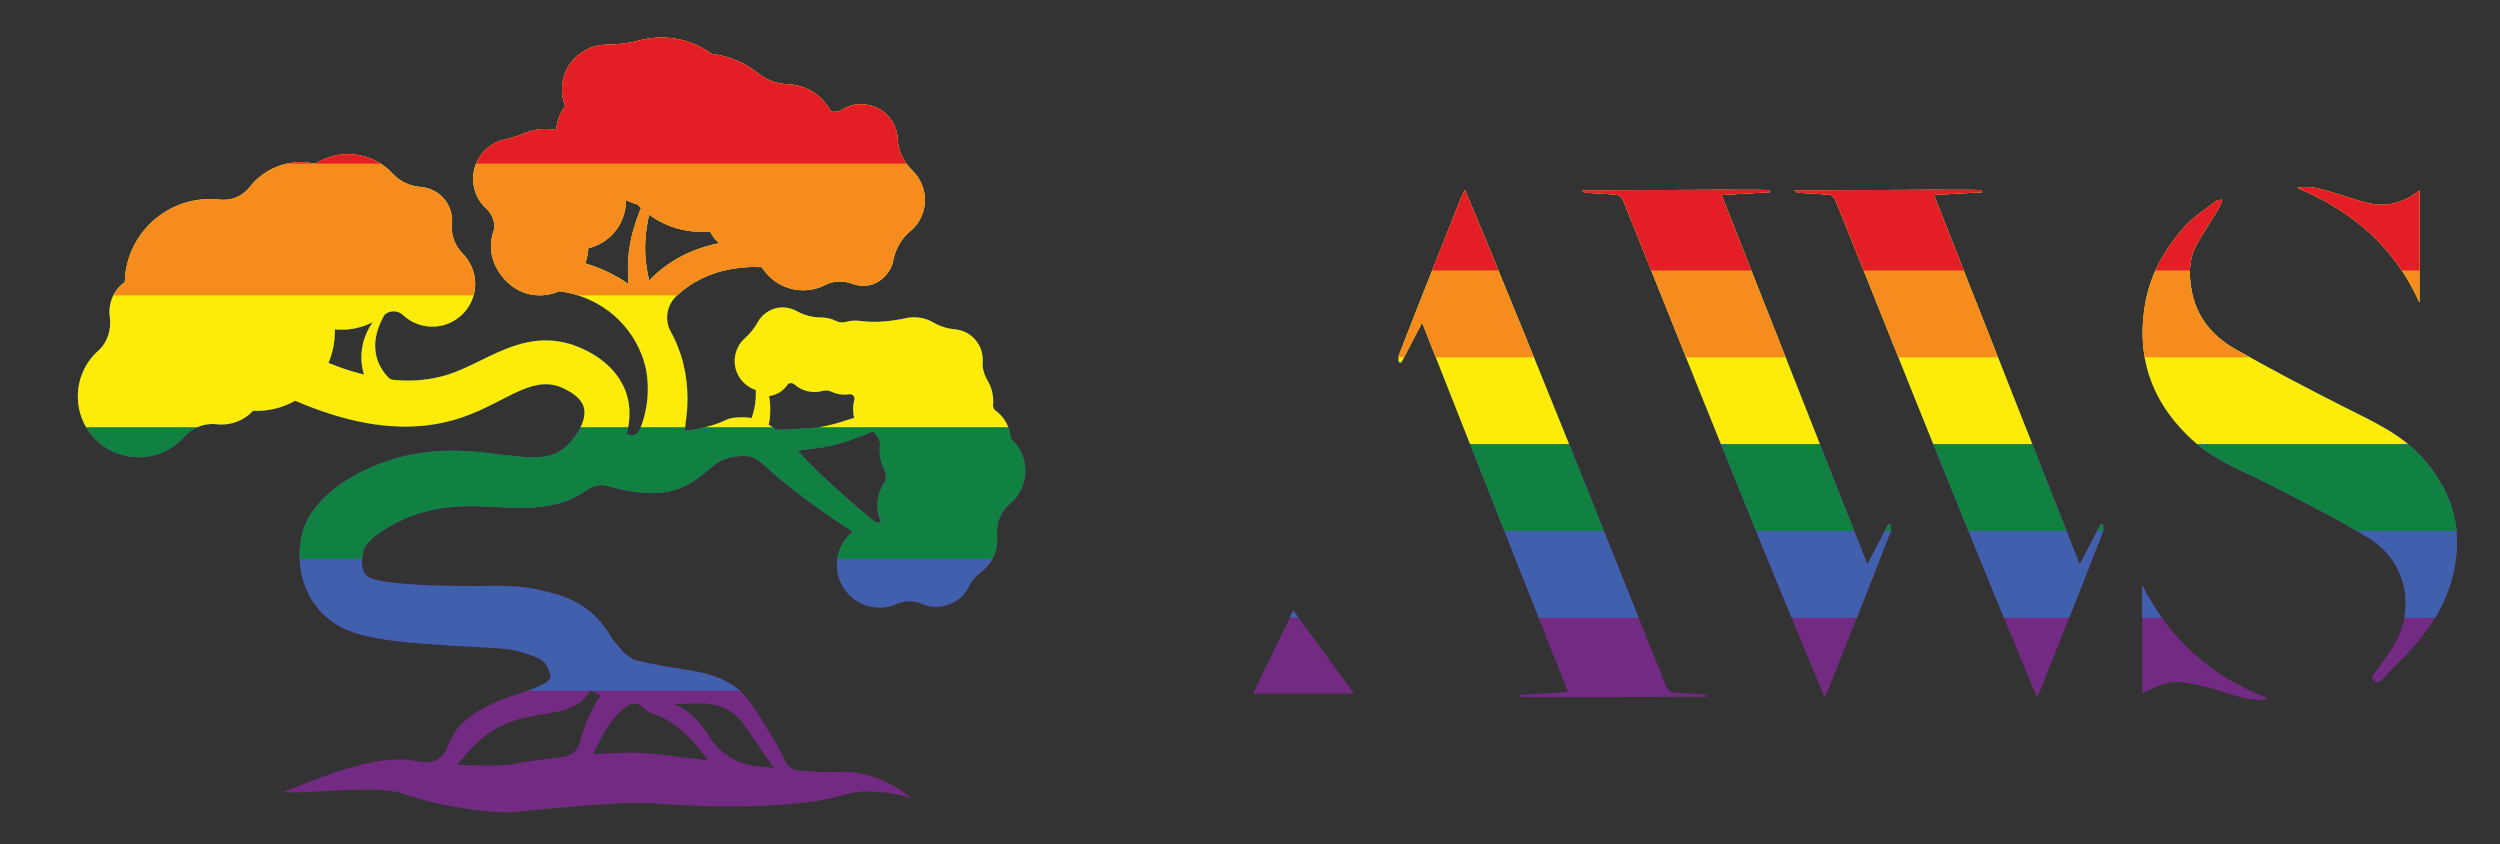 <svg xmlns="http://www.w3.org/2000/svg" xmlns:xlink="http://www.w3.org/1999/xlink" id="Layer_1" viewBox="0 0 377.17 127.38"><rect x="0" y="0" width="377.17" height="127.38" fill="#333333" stroke="none"/><defs><style>      .st0 {        fill: none;      }      .st1 {        fill: #f78c1e;      }      .st2 {        fill: #fdec09;      }      .st3 {        clip-path: url(#clippath-1);      }      .st4 {        clip-path: url(#clippath-3);      }      .st5 {        clip-path: url(#clippath-4);      }      .st6 {        clip-path: url(#clippath-2);      }      .st7 {        clip-path: url(#clippath-7);      }      .st8 {        clip-path: url(#clippath-6);      }      .st9 {        clip-path: url(#clippath-5);      }      .st10 {        fill: #fff;      }      .st11 {        fill: #e31e26;      }      .st12 {        fill: #732a83;      }      .st13 {        fill: #405fac;      }      .st14 {        fill: #108140;      }      .st15 {        clip-path: url(#clippath);      }    </style><clipPath id="clippath"><polygon class="st0" points="189.04 104.64 204.29 104.64 195.11 92.11 189.04 104.64"></polygon></clipPath><clipPath id="clippath-1"><path class="st0" d="M316.9,79.13c-1,1.92-2,3.83-3.13,5.99h-.01c-7.38-18.69-14.66-37.13-22-55.71,2.49-.14,4.88-.28,7.27-.41-.01-.1-.01-.2-.01-.29-.41-.03-.83-.06-1.25-.06-4.24-.01-8.47-.03-12.7.01-1,0-11.91.06-14.36.06.29.31.59.36.89.38,1.49.09,2.98.14,4.45.3.32.04.65.45.85.76.1.14,20.04,50.46,30.41,75,.29-.58.44-.85.56-1.13,1.64-4.12,3.29-8.24,4.92-12.37,1.5-3.8,3.01-7.6,4.48-11.42.12-.31.02-.71.02-1.07-.13,0-.26-.03-.39-.04Z"></path></clipPath><clipPath id="clippath-2"><path class="st0" d="M284.86,79.13c-1,1.92-2,3.83-3.13,5.99h-.01c-7.38-18.69-14.66-37.13-22-55.71,2.49-.14,4.88-.28,7.27-.41-.01-.1-.01-.2-.01-.29-.41-.03-.83-.06-1.25-.06-4.24-.01-8.47-.03-12.7.01-1,0-11.91.06-14.36.06.29.31.59.36.89.38,1.49.09,2.98.14,4.45.3.32.04.65.45.85.76.1.14,20.04,50.46,30.41,75,.29-.58.44-.85.56-1.13,1.64-4.12,3.29-8.24,4.92-12.37,1.5-3.8,3.01-7.6,4.48-11.42.12-.31.02-.71.02-1.07-.13,0-.26-.03-.39-.04Z"></path></clipPath><clipPath id="clippath-3"><path class="st0" d="M252.27,104.42c-.32-.04-.65-.45-.85-.76-.1-.14-20.04-50.46-30.41-75-.29.58-.44.85-.56,1.13-1.64,4.12-3.29,8.24-4.92,12.37-1.5,3.8-3.01,7.6-4.48,11.42-.12.31-.02.71-.02,1.07.13.01.26.03.39.04,1-1.91,2-3.83,3.13-5.99h.01c7.38,18.69,14.66,37.13,22,55.71-2.49.14-4.88.28-7.27.41.01.1.01.2.01.29.41.03.83.06,1.25.06,4.24.01,8.47.03,12.7,0,1-.01,11.91-.06,14.36-.06-.29-.31-.59-.36-.89-.38-1.49-.09-2.98-.14-4.45-.3Z"></path></clipPath><clipPath id="clippath-4"><path class="st0" d="M365.4,68.99c-3.32-3.66-7.77-5.56-12.06-7.74-5.42-2.76-10.82-5.58-16.11-8.58-3.51-1.99-5.96-4.96-6.63-9.11-.37-2.28-.37-4.56.78-6.63,1.03-1.86,2.23-3.62,3.33-5.44.22-.36.33-.78.56-1.35-.46.06-.69.01-.82.11-1.59,1.24-3.36,2.32-4.7,3.79-3.08,3.38-5.34,7.26-6.12,11.87-1.44,8.42,1.27,15.33,7.6,20.89,3.29,2.88,7.41,4.36,11.23,6.33,4.98,2.57,10.02,5.06,14.8,7.97,5.66,3.45,7.25,10.29,4.02,16.06-.99,1.77-2.32,3.36-3.5,5.04.54.86,1.07,1,1.85.1,1.1-1.27,2.33-2.41,3.49-3.62,3.74-3.91,6.48-8.31,7.33-13.79.96-6.18-.96-11.39-5.05-15.9Z"></path></clipPath><clipPath id="clippath-5"><path class="st0" d="M323.19,88.26v16.39c4.75-2.51,5.8-1.84,9.51-1.03,1.93.42,3.77,1.2,5.69,1.66,1.11.27,2.3.23,3.45.33.02-.12.04-.25.06-.37-8.42-3.28-14.67-8.94-18.71-16.98Z"></path></clipPath><clipPath id="clippath-6"><path class="st0" d="M365.02,45.65v-16.91c-2.4,1.88-4.93,2.57-7.71,1.92-1.78-.41-3.49-1.09-5.25-1.57-1.76-.49-3.51-1.19-5.46-.74,8.29,3.47,14.69,8.92,18.42,17.3Z"></path></clipPath><clipPath id="clippath-7"><path class="st0" d="M133.32,72.97c-.5.79-.83,1.71-.92,2.7-.1,1.12.12,2.2.58,3.15-.29-.02-.57,0-.85.02-3-2.45-5.93-4.98-8.68-7.64-1.08-1.05-2.14-2.13-3.14-3.22.83-.1,1.66-.21,2.49-.31l.61-.08.66-.09c.44-.07.87-.15,1.3-.25.86-.19,1.7-.43,2.51-.71,1.37-.46,2.65-1,3.89-1.46.14.19.29.37.44.54.41.45.61,1.04.54,1.64,0,.04,0,.08,0,.13-.11,1.25.14,2.45.68,3.49.34.67.3,1.46-.1,2.09M117.12,64.84c-.24-.19-.49-.37-.77-.54-.12-.08-.25-.15-.38-.22.01-.07.03-.14.05-.21.17-.93.22-1.87.17-2.79-.03-.45-.08-.9-.16-1.33,1.21-.16,2.26-.86,2.89-1.86h.03c.3-.17.66-.11.92.11.7.62,1.6,1.03,2.61,1.12.55.05,1.09,0,1.59-.14.46-.13.97-.08,1.4.12.47.22.99.37,1.54.42.38.03.76.02,1.12-.04.48-.08.89.34.77.81-.08.31-.14.62-.17.95-.05.62,0,1.22.13,1.8-1.1.34-2.14.7-3.17.97-.66.17-1.32.32-1.98.42-.33.05-.66.09-.99.12l-.5.04-.53.03c-1.43.08-2.89.2-4.22.22h-.34M97.94,42.33c-.32-1.35-.54-2.73-.6-4.12-.06-1.41.05-2.84.29-4.27.08-.52.19-1.03.3-1.55,1.91,1.4,4.22,2.31,6.74,2.54.83.08,1.66.07,2.46,0,.34.68.81,1.28,1.38,1.76-1.53.3-3.05.76-4.5,1.4-1.84.82-3.59,1.91-5.1,3.29-.34.3-.66.62-.98.95M54.85,82.8v.02-.04s0,.01,0,.02M85.56,106.97c.66-.33,1.55-.57,2.15-1.14.57-.53,1.03-1.15,1.39-1.7.5.27,1.02.54,1.56.79-.51.51-2.33,3.59-3.17,7.08v.02c-.29,1.18-1.32,2.03-2.53,2.17-.42.05-.83.09-1.24.14-2.03.26-4.02.53-6.07.9l-.7.13h-.06l-.03.02h-.06l-.27.03c-.38.04-.83.06-1.27.07-.91.02-1.85.03-2.8.01-1.16-.02-2.33-.06-3.5-.13l1.72-1.97c2.18-2.5,5.07-4.33,8.3-5.07.18-.04.37-.08.55-.12,2.64-.52,5.19-.83,6.03-1.24M95.29,106.17c.34.01.68.02,1.03.03.83.55.97,1.12,2.56,1.63,3.01.95,5.89,4.06,8,6.9-1.51-.18-3.02-.37-4.53-.55l-2.93-.38c-1.16-.13-2.26-.2-3.33-.22-2.15-.05-4.21.04-6.27.17-.1,0-.21.01-.31.02,1.22-2.54,2.91-6.25,5.78-7.6M102.62,106.19l1.26-.03c.39-.02.77-.03,1.15-.04,1.5-.01,2.93.12,4.12.64.6.26,1.83,1.03,2.32,1.6,1.29,1.5,3.35,4.79,5.3,7.5l-.17-.02-2.52-.26h-.05c-2.89-.33-5.5-1.94-7-4.43-.94-1.57-2.17-3.04-3.81-4.16-.46-.31-1-.49-1.5-.78l.9-.02h0ZM55.74,49.38c-.38.68-.68,1.4-.91,2.18-.2.78-.32,1.59-.31,2.43,0,.86.15,1.71.4,2.53-.56-.14-1.12-.29-1.69-.46-1.23-.37-2.46-.81-3.67-1.3.47-1.11.78-2.31.9-3.57.05-.51.06-1.01.04-1.5.03,0,.07,0,.1.01,2.02.18,3.95-.23,5.62-1.09-.17.25-.33.52-.49.78M95.91,33.52c-.49,1.47-.86,3.02-1.04,4.6s-.17,3.18-.04,4.76c-.04-.03-.08-.06-.12-.09-1.96-1.36-4.14-2.38-6.41-3.05.22-.6.37-1.24.43-1.92.01-.12.02-.25.03-.37,3-.71,5.35-3.27,5.64-6.51.02-.25.03-.5.03-.74.56.26,1.14.48,1.75.66.17.18.35.35.53.52-.27.7-.55,1.41-.79,2.15M152.46,66.13c-.07-1.71-.94-3.24-2.27-4.19-.26-.18-.4-.49-.37-.8.12-1.38-.2-2.68-.85-3.78-.5-.85-.79-1.81-.72-2.79,0-.18.02-.36,0-.54-.09-2.14-1.72-3.98-3.85-4.3-.08,0-.16-.02-.24-.03-1.16-.11-2.29-.42-3.29-1.02-.72-.43-1.55-.71-2.45-.79-.59-.05-1.18-.02-1.73.11-2.29.49-4.63.72-6.94.42-.07-.01-.15-.02-.23-.03-.66-.06-1.29,0-1.89.18-.49.14-1.01.09-1.46-.13-.56-.28-1.18-.46-1.83-.52-.17-.01-.32-.02-.49-.02-1.3,0-2.57-.37-3.71-.99-.5-.27-1.06-.45-1.67-.51-1.76-.16-3.36.76-4.16,2.22-.5.91-1.16,1.72-1.93,2.41-.84.75-1.41,1.81-1.52,3.02-.2,2.18,1.17,4.14,3.17,4.79.02.56.01,1.13-.05,1.68-.09.87-.29,1.72-.58,2.53,0,0,0,.02-.01.03-.08-.02-.17-.03-.25-.05-.42-.04-.83-.1-1.26-.07-.85,0-1.72.07-2.43.43-2.4,1.23-6.12,1.58-6.18,1.63.04-.24.08-.49.11-.73.06-.43.11-.87.16-1.3.04-.44.09-.82.13-1.33.12-1.87.02-3.65-.3-5.46-.17-.9-.38-1.8-.67-2.69-.15-.43-.31-.86-.47-1.29-.15-.43-.37-.83-.55-1.25-.16-.32-.33-.65-.5-.96-.95-1.73-.61-3.9.8-5.28l.03-.02c1.11-1.09,2.41-1.98,3.83-2.68,1.42-.69,2.97-1.18,4.57-1.46.8-.14,1.61-.23,2.43-.27.4-.02.81-.03,1.21-.02.3,0,.61.02.89.03,1.18,1.89,3.2,3.23,5.58,3.45,1.44.13,2.81-.17,4.01-.78,1.27-.66,2.76-.65,4.11-.15.8.29,1.72.37,2.68.16,1.58-.35,3.08-1.95,3.41-3.53,0-.02,0-.04,0-.06.34-1.74,1.19-3.37,2.57-4.49,1.23-1,2.07-2.49,2.22-4.19.17-1.92-.56-3.71-1.84-4.95-1.32-1.28-2.17-2.98-2.26-4.82,0-.06,0-.12,0-.19-.2-2.36-1.94-4.37-4.25-4.89-1.51-.34-2.97-.05-4.15.69-.52.32-1.14.42-1.71.23-1.14-2.21-3.34-3.8-6-4.04-.13,0-.26-.02-.38-.02-1.67-.07-3.27-.63-4.57-1.68-1.93-1.55-4.3-2.6-6.94-2.89-1.83-1.35-4.03-2.22-6.46-2.44-1.52-.14-3.01,0-4.41.37-1.67.44-3.38.64-5.1.66h-.08c-3.13.07-5.85,2.36-6.45,5.43-.26,1.35-.11,2.66.36,3.82-.75,1.01-1.24,2.23-1.36,3.58v.05c-.3-.06-.6-.11-.91-.14-1.38-.12-2.7.11-3.89.63-.99.43-2.04.71-3.09.96-2.47.59-4.39,2.7-4.63,5.37-.18,1.98.62,3.83,2,5.06.77.7,1.19,1.71,1.19,2.74.02.1.01.21-.03.31-.29.75-.46,1.58-.49,2.44-.1,3.41,2.7,6.84,6.06,7.44,1.5.26,2.96.06,4.24-.5,2.68.32,5.27,1.36,7.42,2.96,1.09.81,2.06,1.78,2.89,2.85s1.5,2.24,2.01,3.48c.11.31.26.61.35.94l.28.95c.17.63.27,1.28.34,1.94.13,1.31.1,2.71-.09,3.98-.04.28-.13.67-.19,1.01-.07.35-.16.69-.25,1.03-.19.67-.4,1.3-.67,1.86-.27.61-.97.89-1.58.65-.11-.04-.23-.09-.34-.13.17-.64.31-1.31.37-2.01.12-1.13.06-2.36-.26-3.57-.32-1.21-.9-2.35-1.6-3.28-.71-.95-1.53-1.7-2.37-2.34-.85-.63-1.72-1.14-2.63-1.56-.45-.21-.91-.4-1.39-.58l-.38-.13c-.12-.04-.3-.09-.41-.12-.26-.07-.51-.14-.77-.2-1.04-.23-2.12-.33-3.19-.3-1.07.03-2.1.2-3.07.45-1.93.49-3.58,1.25-5.07,1.96-1.49.72-2.86,1.42-4.18,1.98-1.32.57-2.57.98-3.9,1.25-1.32.26-2.67.41-4.05.41-.75,0-1.51-.03-2.27-.1-.31-.03-.59-.17-.8-.39-.83-.88-1.48-1.95-1.78-3.16-.14-.6-.2-1.24-.19-1.88.04-.65.15-1.31.34-1.96.25-.84.62-1.66,1.09-2.45l.08-.07c.81-.65,1.96-.57,2.72.14,1.18,1.11,2.8,1.78,4.6,1.73,2.97-.08,5.55-2.25,6.13-5.16.44-2.22-.29-4.35-1.72-5.81-1.15-1.18-1.82-2.75-1.66-4.39.06-.58.03-1.19-.12-1.81-.34-1.51-1.39-2.8-2.81-3.43-.62-.28-1.24-.43-1.85-.48-1.59-.12-3.08-.85-4.16-2.01-1.49-1.6-3.55-2.68-5.91-2.89-2.11-.19-4.12.36-5.78,1.42-.42-.1-.86-.17-1.29-.21-3.44-.31-6.62,1.2-8.6,3.73-1.08,1.37-2.78,2.09-4.51,1.88-.1-.01-.21-.02-.32-.03-7.07-.63-13.33,4.59-13.96,11.66-.02.27-.03.54-.04.8-1.27.91-2.15,2.35-2.3,4.02-.04.4-.03.8.03,1.18.28,1.91-.29,3.88-1.74,5.17-1.93,1.73-3.15,4.27-3.07,7.14.11,4.37,3.23,7.99,7.53,8.77,3.32.6,6.47-.64,8.51-2.92,1.25-1.39,3.05-2.12,4.91-1.91.06,0,.11.01.17.02,2.07.19,4-.63,5.31-2.04,2.3.1,4.48-.46,6.35-1.52,2.18.93,4.43,1.77,6.76,2.43,3.31.94,6.83,1.54,10.44,1.46,1.81-.03,3.63-.24,5.42-.65,1.79-.4,3.56-1.04,5.14-1.75,1.59-.71,3.04-1.5,4.4-2.18,1.36-.68,2.63-1.25,3.78-1.55,1.16-.3,2.16-.33,3.19-.11.13.02.26.07.39.1.08.02.09.03.15.05l.19.07c.27.1.54.22.81.35.54.26,1.04.56,1.46.88s.76.67,1,1.01c.23.34.38.66.45.99.17.65.06,1.59-.37,2.59-.42.99-1.11,2.01-1.92,2.83-.84.83-1.67,1.35-2.61,1.66-.95.31-2.08.4-3.42.35-1.33-.05-2.82-.24-4.4-.43-3.16-.4-6.75-.78-10.43-.4-1.84.19-3.69.53-5.48,1.07-.89.27-1.78.58-2.64.92-.43.17-.85.36-1.27.55-.42.18-.85.39-1.26.6-1.68.86-3.36,1.92-4.96,3.38-.8.74-1.57,1.57-2.28,2.61-.35.53-.69,1.08-.99,1.78-.07.16-.15.37-.22.55-.03.09-.08.21-.11.32-.03.1-.08.26-.09.31-.08.29-.15.58-.2.87-.23,1.15-.31,2.31-.24,3.49s.29,2.37.71,3.56c.41,1.19,1.03,2.36,1.87,3.42.42.53.88,1.02,1.39,1.46.28.24.46.38.71.57s.52.38.8.56c.57.37,1.18.67,1.75.9.57.24,1.1.42,1.61.56,1.01.29,1.93.49,2.82.65,1.78.32,3.45.51,5.11.66,3.31.29,6.54.5,9.76.65l2.36.13c.76.05,1.5.1,2.17.18.68.07,1.25.17,1.8.31.55.13,1.16.33,1.86.57,1.26.41,2.04.91,2.29,1.24.13.17.22.34.39.7.13.27.29.67.48,1.16-.22,2.61-9.16,2.51-14.01,7.92-.52.58-1.12,1.8-1.71,3.21-.56,1.35-1.95,2.16-3.4,1.97h-.02c-.47-.06-.92-.13-1.38-.2l-.43-.06-.47-.06c-.31-.03-.63-.08-.92-.07-2.39-.08-4.48.34-6.52.83-2.02.52-3.96,1.16-5.86,1.88-.95.35-1.89.73-2.82,1.09-.94.37-1.85.76-2.83,1.03,1.01.17,2.05.12,3.07.1,1.02-.04,2.03-.09,3.03-.15,2.01-.11,3.98-.23,5.91-.24.48,0,.96-.02,1.43,0,.47,0,.94.02,1.4.06.23.02.46.04.69.05l.65.08c.45.04.84.14,1.24.23.21.03.37.1.55.16l.26.09.3.09c.51.17,1.02.34,1.53.48,1.03.31,2.04.57,3.06.8,2.04.46,4.09.8,6.17,1.06,1.04.12,2.09.23,3.17.29.55.03,1.1.05,1.71.04l.49-.02h.12l.15-.02.31-.03.78-.09c1.89-.2,3.87-.39,5.8-.56,1.95-.17,3.89-.33,5.82-.46.96-.06,1.93-.12,2.88-.16.95-.05,1.9-.08,2.81-.08.92-.02,1.82.01,2.64.06.1,0,.23,0,.36.02l.38.03.76.06,1.52.1c4.05.23,8.08.32,12.15.2,1.01-.02,2.03-.08,3.05-.14,1.03-.07,2.04-.12,3.07-.24,2.06-.21,4.1-.47,6.25-1.03l.4-.11.33-.09.63-.18c.21-.05.43-.09.65-.14l.33-.07.33-.05c.9-.15,1.83-.17,2.77-.14.95.03,1.92.13,2.88.3.97.16,1.94.39,2.92.7-.76-.69-1.62-1.27-2.52-1.79-.9-.52-1.86-.96-2.87-1.31-1.01-.36-2.07-.62-3.17-.76l-.41-.06-.42-.03c-.28-.01-.56-.03-.85-.04l-.85.03h-.22c-.08.01-.14.02-.2.01h-.34l-.67.02-.71-.02c-.23,0-.46,0-.7-.02l-.72-.05-.71-.04-.73-.06c-.48-.04-.47-.02-.96-.07-1.11-.11-1.52-.57-2.01-1.57-1.81-3.75-4.99-8.37-5.3-8.8-.55-.76-1.25-1.52-2.08-2.14-.83-.63-1.75-1.1-2.67-1.47-.92-.36-1.85-.62-2.77-.83-.45-.1-.92-.19-1.36-.26l-1.25-.2-2.47-.4c-.81-.14-1.59-.29-2.39-.46-.79-.16-1.61-.34-2.41-.52-.04-.05-.21-.13-.42-.27-.09-.05-.22-.14-.33-.21-.12-.09-.24-.16-.37-.26-.13-.09-.26-.19-.38-.29-.61-.7-1.21-1.39-1.81-2.09-.24-.43-.52-.88-.85-1.36-.66-.99-1.58-2.08-2.66-2.94-1.08-.87-2.22-1.48-3.28-1.92l-.78-.3-.76-.25c-.25-.08-.49-.14-.73-.21l-.37-.1-.32-.08c-.83-.21-1.75-.43-2.77-.59-1.01-.17-2.03-.24-2.94-.29-.91-.04-1.76-.04-2.59-.04l-2.41.02c-1.57,0-3.13,0-4.68-.03-1.55-.02-3.1-.07-4.61-.17-1.51-.09-3.01-.22-4.37-.42-.68-.1-1.32-.23-1.84-.38-.25-.08-.48-.16-.64-.24-.17-.08-.26-.14-.36-.22-.04-.03-.09-.08-.16-.14-.06-.05-.18-.18-.2-.21-.08-.1-.14-.2-.2-.32-.11-.23-.19-.5-.24-.83-.05-.34-.07-.72-.04-1.14.03-.41.1-.85.2-1.25l.06-.22s.08-.17.17-.3c.18-.29.46-.65.82-1.01.35-.37.8-.72,1.27-1.07.49-.34,1-.69,1.57-1,.55-.33,1.16-.63,1.75-.92.6-.28,1.2-.53,1.82-.76,1.23-.44,2.5-.8,3.81-1.02,1.32-.23,2.68-.35,4.11-.38,1.43-.03,2.92.02,4.5.1,1.59.07,3.27.17,5.12.11.93-.03,1.9-.11,2.9-.29,1-.17,2.04-.45,3.05-.85,1.01-.4,1.99-.94,2.87-1.58h.01c.87-.63,1.97-.84,3-.55.89.25,1.81.48,2.78.66.3.06.59.12.91.17l.95.12c.16.02.32.04.48.05l.51.03c.34.01.66.05,1.02.04,1.39.02,3.01-.21,4.51-.82.37-.14.72-.33,1.07-.51.32-.18.65-.38.94-.57.57-.39,1.07-.78,1.47-1.11l1.28-1.03c1.88-1.81,4.88-1.52,4.98-1.55.12,0,.24,0,.36.02.25.03.51.1.78.22.28.12.57.29.88.52s.6.49,1.03.88c1.61,1.47,3.28,2.82,4.97,4.12,2.64,2.01,5.34,3.88,8.09,5.67-1.46,1.18-2.4,2.97-2.39,5.04.01,3.06,2.25,5.73,5.26,6.29,1.35.25,2.65.06,3.79-.45,1.21-.54,2.57-.52,3.79,0,.51.22,1.06.36,1.65.41,2.38.22,4.56-1.12,5.51-3.16.39-.83,1.02-1.52,1.76-2.07,1.33-.99,2.24-2.51,2.4-4.29.03-.36.03-.73,0-1.08-.17-1.83.45-3.68,1.88-4.85,1.3-1.07,2.19-2.64,2.36-4.46.2-2.15-.69-4.15-2.19-5.47h0Z"></path></clipPath></defs><path class="st10" d="M346.59,28.34h-.01s.02,0,.02,0c0,0,0,0-.01,0Z"></path><g class="st15"><g><rect class="st12" x="186.65" y="27.7" width="187.88" height="78.61"></rect><rect class="st13" x="186.65" y="27.7" width="187.88" height="65.51"></rect><rect class="st14" x="186.65" y="27.7" width="187.88" height="52.4"></rect><rect class="st2" x="186.65" y="27.7" width="187.88" height="39.3"></rect><rect class="st1" x="186.65" y="27.7" width="187.88" height="26.2"></rect><rect class="st11" x="186.65" y="27.7" width="187.88" height="13.1"></rect></g></g><g class="st3"><g><rect class="st12" x="186.65" y="27.7" width="187.88" height="78.61"></rect><rect class="st13" x="186.65" y="27.7" width="187.88" height="65.51"></rect><rect class="st14" x="186.65" y="27.7" width="187.88" height="52.4"></rect><rect class="st2" x="186.65" y="27.7" width="187.88" height="39.3"></rect><rect class="st1" x="186.65" y="27.7" width="187.88" height="26.2"></rect><rect class="st11" x="186.65" y="27.7" width="187.88" height="13.1"></rect></g></g><g class="st6"><g><rect class="st12" x="186.65" y="27.7" width="187.88" height="78.61"></rect><rect class="st13" x="186.65" y="27.7" width="187.88" height="65.51"></rect><rect class="st14" x="186.65" y="27.7" width="187.88" height="52.4"></rect><rect class="st2" x="186.65" y="27.7" width="187.88" height="39.3"></rect><rect class="st1" x="186.65" y="27.7" width="187.88" height="26.2"></rect><rect class="st11" x="186.65" y="27.7" width="187.88" height="13.1"></rect></g></g><g class="st4"><g><rect class="st12" x="186.65" y="27.7" width="187.88" height="78.61"></rect><rect class="st13" x="186.65" y="27.7" width="187.88" height="65.51"></rect><rect class="st14" x="186.65" y="27.7" width="187.88" height="52.4"></rect><rect class="st2" x="186.65" y="27.7" width="187.88" height="39.3"></rect><rect class="st1" x="186.65" y="27.7" width="187.88" height="26.2"></rect><rect class="st11" x="186.65" y="27.7" width="187.88" height="13.1"></rect></g></g><g class="st5"><g><rect class="st12" x="186.65" y="27.7" width="187.88" height="78.61"></rect><rect class="st13" x="186.65" y="27.7" width="187.88" height="65.51"></rect><rect class="st14" x="186.65" y="27.7" width="187.88" height="52.4"></rect><rect class="st2" x="186.65" y="27.7" width="187.88" height="39.3"></rect><rect class="st1" x="186.65" y="27.7" width="187.88" height="26.2"></rect><rect class="st11" x="186.65" y="27.7" width="187.88" height="13.1"></rect></g></g><g class="st9"><g><rect class="st12" x="186.65" y="27.7" width="187.88" height="78.61"></rect><rect class="st13" x="186.65" y="27.7" width="187.88" height="65.51"></rect><rect class="st14" x="186.65" y="27.7" width="187.88" height="52.4"></rect><rect class="st2" x="186.65" y="27.7" width="187.88" height="39.3"></rect><rect class="st1" x="186.65" y="27.7" width="187.88" height="26.2"></rect><rect class="st11" x="186.65" y="27.7" width="187.88" height="13.1"></rect></g></g><g class="st8"><g><rect class="st12" x="186.65" y="27.7" width="187.88" height="78.61"></rect><rect class="st13" x="186.65" y="27.7" width="187.88" height="65.51"></rect><rect class="st14" x="186.65" y="27.7" width="187.88" height="52.4"></rect><rect class="st2" x="186.65" y="27.7" width="187.88" height="39.3"></rect><rect class="st1" x="186.65" y="27.7" width="187.88" height="26.2"></rect><rect class="st11" x="186.65" y="27.7" width="187.88" height="13.1"></rect></g></g><path class="st0" d="M-101.78,72.97c-.5.79-.83,1.71-.92,2.7-.1,1.12.12,2.2.58,3.15-.29-.02-.57,0-.85.02-3-2.45-5.93-4.98-8.68-7.64-1.08-1.05-2.14-2.13-3.14-3.22.83-.1,1.66-.21,2.49-.31l.61-.08.66-.09c.44-.07.87-.15,1.3-.25.86-.19,1.7-.43,2.51-.71,1.37-.46,2.65-1,3.89-1.46.14.19.29.37.44.54.41.45.61,1.04.54,1.64,0,.04,0,.08,0,.13-.11,1.25.14,2.45.68,3.49.34.67.3,1.46-.1,2.09M-117.98,64.84c-.24-.19-.49-.37-.77-.54-.12-.08-.25-.15-.38-.22.01-.07.03-.14.05-.21.17-.93.22-1.87.17-2.79-.03-.45-.08-.9-.16-1.33,1.21-.16,2.26-.86,2.89-1.86h.03c.3-.17.66-.11.92.11.7.62,1.6,1.03,2.61,1.12.55.05,1.09,0,1.59-.14.46-.13.97-.08,1.4.12.47.22.99.37,1.54.42.38.03.76.02,1.12-.04.48-.08.89.34.77.81-.08.31-.14.62-.17.95-.05.62,0,1.22.13,1.8-1.1.34-2.14.7-3.17.97-.66.17-1.32.32-1.98.42-.33.05-.66.09-.99.12l-.5.04-.53.03c-1.43.08-2.89.2-4.22.22h-.34M-137.16,42.33c-.32-1.35-.54-2.73-.6-4.12-.06-1.41.05-2.84.29-4.27.08-.52.19-1.03.3-1.55,1.91,1.4,4.22,2.31,6.74,2.54.83.08,1.66.07,2.46,0,.34.68.81,1.28,1.38,1.76-1.53.3-3.05.76-4.5,1.4-1.84.82-3.59,1.91-5.1,3.29-.34.3-.66.62-.98.95M-180.25,82.8v.02-.04s0,.01,0,.02M-149.54,106.97c.66-.33,1.55-.57,2.15-1.14.57-.53,1.03-1.15,1.39-1.7.5.27,1.02.54,1.56.79-.51.51-2.33,3.59-3.17,7.08v.02c-.29,1.18-1.32,2.03-2.53,2.17-.42.05-.83.09-1.24.14-2.03.26-4.02.53-6.07.9l-.7.13h-.06l-.03.02h-.06l-.27.03c-.38.04-.83.06-1.27.07-.91.02-1.85.03-2.8.01-1.16-.02-2.33-.06-3.5-.13l1.72-1.97c2.18-2.5,5.07-4.33,8.3-5.07.18-.04.37-.08.55-.12,2.64-.52,5.19-.83,6.03-1.24M-139.81,106.17c.34.01.68.02,1.03.03.83.55.97,1.12,2.56,1.63,3.01.95,5.89,4.06,8,6.9-1.51-.18-3.02-.37-4.53-.55l-2.93-.38c-1.16-.13-2.26-.2-3.33-.22-2.15-.05-4.21.04-6.27.17-.1,0-.21.01-.31.02,1.22-2.54,2.91-6.25,5.78-7.6M-132.48,106.19l1.26-.03c.39-.02.77-.03,1.15-.04,1.5-.01,2.93.12,4.12.64.6.26,1.83,1.03,2.32,1.6,1.29,1.5,3.35,4.79,5.3,7.5l-.17-.02-2.52-.26h-.05c-2.89-.33-5.5-1.94-7-4.43-.94-1.57-2.17-3.04-3.81-4.16-.46-.31-1-.49-1.5-.78l.9-.02h0ZM-179.36,49.38c-.38.68-.68,1.4-.91,2.18-.2.78-.32,1.59-.31,2.43,0,.86.15,1.71.4,2.53-.56-.14-1.12-.29-1.69-.46-1.23-.37-2.46-.81-3.67-1.3.47-1.11.78-2.31.9-3.57.05-.51.06-1.01.04-1.5.03,0,.07,0,.1.01,2.02.18,3.95-.23,5.62-1.09-.17.25-.33.52-.49.78M-139.19,33.52c-.49,1.47-.86,3.02-1.04,4.6s-.17,3.18-.04,4.76c-.04-.03-.08-.06-.12-.09-1.96-1.36-4.14-2.38-6.41-3.05.22-.6.37-1.24.43-1.92.01-.12.02-.25.03-.37,3-.71,5.35-3.27,5.64-6.51.02-.25.03-.5.03-.74.56.26,1.14.48,1.75.66.17.18.35.35.53.52-.27.7-.55,1.41-.79,2.15M-82.64,66.13c-.07-1.71-.94-3.24-2.27-4.19-.26-.18-.4-.49-.37-.8.12-1.38-.2-2.68-.85-3.78-.5-.85-.79-1.81-.72-2.79,0-.18.02-.36,0-.54-.09-2.14-1.72-3.98-3.85-4.3-.08,0-.16-.02-.24-.03-1.16-.11-2.29-.42-3.29-1.02-.72-.43-1.55-.71-2.45-.79-.59-.05-1.18-.02-1.73.11-2.29.49-4.63.72-6.94.42-.07-.01-.15-.02-.23-.03-.66-.06-1.29,0-1.89.18-.49.14-1.01.09-1.46-.13-.56-.28-1.18-.46-1.83-.52-.17-.01-.32-.02-.49-.02-1.3,0-2.57-.37-3.71-.99-.5-.27-1.06-.45-1.67-.51-1.76-.16-3.36.76-4.16,2.22-.5.91-1.16,1.72-1.93,2.41-.84.75-1.41,1.81-1.52,3.02-.2,2.18,1.17,4.14,3.17,4.79.02.56.01,1.13-.05,1.68-.09.87-.29,1.72-.58,2.53,0,0,0,.02-.01.03-.08-.02-.17-.03-.25-.05-.42-.04-.83-.1-1.26-.07-.85,0-1.72.07-2.43.43-2.4,1.23-6.12,1.58-6.18,1.63.04-.24.08-.49.11-.73.06-.43.11-.87.16-1.3.04-.44.09-.82.13-1.33.12-1.87.02-3.65-.3-5.46-.17-.9-.38-1.8-.67-2.69-.15-.43-.31-.86-.47-1.29-.15-.43-.37-.83-.55-1.25-.16-.32-.33-.65-.5-.96-.95-1.73-.61-3.9.8-5.28l.03-.02c1.11-1.09,2.41-1.98,3.83-2.68,1.42-.69,2.97-1.18,4.57-1.46.8-.14,1.61-.23,2.43-.27.4-.02.81-.03,1.21-.02.3,0,.61.02.89.03,1.18,1.89,3.2,3.23,5.58,3.45,1.44.13,2.81-.17,4.01-.78,1.27-.66,2.76-.65,4.11-.15.8.29,1.72.37,2.68.16,1.58-.35,3.08-1.95,3.41-3.53,0-.02,0-.04,0-.06.34-1.74,1.19-3.37,2.57-4.49,1.23-1,2.07-2.49,2.22-4.19.17-1.92-.56-3.71-1.84-4.95-1.32-1.28-2.17-2.98-2.26-4.82,0-.06,0-.12,0-.19-.2-2.36-1.94-4.37-4.25-4.89-1.51-.34-2.97-.05-4.15.69-.52.32-1.14.42-1.71.23-1.14-2.21-3.34-3.8-6-4.04-.13,0-.26-.02-.38-.02-1.67-.07-3.27-.63-4.57-1.68-1.93-1.55-4.3-2.6-6.94-2.89-1.83-1.35-4.03-2.22-6.46-2.44-1.52-.14-3.01,0-4.41.37-1.67.44-3.38.64-5.1.66h-.08c-3.13.07-5.85,2.36-6.45,5.43-.26,1.35-.11,2.66.36,3.82-.75,1.01-1.24,2.23-1.36,3.58v.05c-.3-.06-.6-.11-.91-.14-1.38-.12-2.7.11-3.89.63-.99.43-2.04.71-3.09.96-2.47.59-4.39,2.7-4.63,5.37-.18,1.98.62,3.83,2,5.06.77.7,1.19,1.71,1.19,2.74.02.1.01.21-.03.31-.29.75-.46,1.58-.49,2.44-.1,3.41,2.7,6.84,6.06,7.44,1.5.26,2.96.06,4.24-.5,2.68.32,5.27,1.36,7.42,2.96,1.09.81,2.06,1.78,2.89,2.85s1.5,2.24,2.01,3.48c.11.31.26.61.35.94l.28.95c.17.63.27,1.28.34,1.94.13,1.31.1,2.71-.09,3.98-.04.28-.13.67-.19,1.01-.07.35-.16.69-.25,1.03-.19.67-.4,1.3-.67,1.86-.27.61-.97.89-1.58.65-.11-.04-.23-.09-.34-.13.17-.64.31-1.31.37-2.01.12-1.13.06-2.36-.26-3.57-.32-1.21-.9-2.35-1.6-3.28-.71-.95-1.53-1.7-2.37-2.34-.85-.63-1.72-1.14-2.63-1.56-.45-.21-.91-.4-1.39-.58l-.38-.13c-.12-.04-.3-.09-.41-.12-.26-.07-.51-.14-.77-.2-1.04-.23-2.12-.33-3.19-.3-1.07.03-2.1.2-3.07.45-1.93.49-3.58,1.25-5.07,1.96-1.49.72-2.86,1.42-4.18,1.98-1.32.57-2.57.98-3.9,1.25-1.32.26-2.67.41-4.05.41-.75,0-1.51-.03-2.27-.1-.31-.03-.59-.17-.8-.39-.83-.88-1.48-1.95-1.78-3.16-.14-.6-.2-1.24-.19-1.88.04-.65.15-1.31.34-1.96.25-.84.62-1.66,1.09-2.45l.08-.07c.81-.65,1.96-.57,2.72.14,1.18,1.11,2.8,1.78,4.6,1.73,2.97-.08,5.55-2.25,6.13-5.16.44-2.22-.29-4.35-1.72-5.81-1.15-1.18-1.82-2.75-1.66-4.39.06-.58.03-1.19-.12-1.81-.34-1.51-1.39-2.8-2.81-3.43-.62-.28-1.24-.43-1.85-.48-1.59-.12-3.08-.85-4.16-2.01-1.49-1.6-3.55-2.68-5.91-2.89-2.11-.19-4.12.36-5.78,1.42-.42-.1-.86-.17-1.29-.21-3.44-.31-6.62,1.2-8.6,3.73-1.08,1.37-2.78,2.09-4.51,1.88-.1-.01-.21-.02-.32-.03-7.07-.63-13.33,4.59-13.96,11.66-.02.27-.03.54-.04.8-1.27.91-2.15,2.35-2.3,4.02-.04.4-.03.8.03,1.18.28,1.91-.29,3.88-1.74,5.17-1.93,1.73-3.15,4.27-3.07,7.14.11,4.37,3.23,7.99,7.53,8.77,3.32.6,6.47-.64,8.51-2.92,1.25-1.39,3.05-2.12,4.91-1.91.06,0,.11.01.17.02,2.07.19,4-.63,5.31-2.04,2.3.1,4.48-.46,6.35-1.52,2.18.93,4.43,1.77,6.76,2.43,3.31.94,6.83,1.54,10.44,1.46,1.81-.03,3.63-.24,5.42-.65,1.79-.4,3.56-1.04,5.14-1.75,1.59-.71,3.04-1.5,4.4-2.18,1.36-.68,2.63-1.25,3.78-1.55,1.16-.3,2.16-.33,3.19-.11.13.02.26.07.39.1.08.02.09.03.15.05l.19.07c.27.1.54.22.81.35.54.26,1.04.56,1.46.88s.76.67,1,1.01c.23.34.38.66.45.99.17.65.06,1.59-.37,2.59-.42.99-1.11,2.01-1.92,2.83-.84.83-1.67,1.35-2.61,1.66-.95.31-2.08.4-3.42.35-1.33-.05-2.82-.24-4.4-.43-3.16-.4-6.75-.78-10.43-.4-1.84.19-3.69.53-5.48,1.07-.89.27-1.78.58-2.64.92-.43.17-.85.36-1.27.55-.42.18-.85.39-1.26.6-1.68.86-3.36,1.92-4.96,3.38-.8.74-1.57,1.57-2.28,2.61-.35.53-.69,1.08-.99,1.78-.07.16-.15.37-.22.55-.03.09-.08.21-.11.32-.03.1-.08.26-.09.31-.08.29-.15.58-.2.87-.23,1.15-.31,2.31-.24,3.49s.29,2.37.71,3.56c.41,1.19,1.03,2.36,1.87,3.42.42.53.88,1.02,1.39,1.46.28.24.46.38.71.57s.52.38.8.56c.57.37,1.18.67,1.75.9.57.24,1.1.42,1.61.56,1.01.29,1.93.49,2.82.65,1.78.32,3.45.51,5.11.66,3.31.29,6.54.5,9.76.65l2.36.13c.76.05,1.5.1,2.17.18.68.07,1.25.17,1.8.31.55.13,1.16.33,1.86.57,1.26.41,2.04.91,2.29,1.24.13.17.22.34.39.7.13.27.29.67.48,1.16-.22,2.61-9.16,2.51-14.01,7.92-.52.58-1.12,1.8-1.71,3.21-.56,1.35-1.95,2.16-3.4,1.97h-.02c-.47-.06-.92-.13-1.38-.2l-.43-.06-.47-.06c-.31-.03-.63-.08-.92-.07-2.39-.08-4.48.34-6.52.83-2.02.52-3.96,1.16-5.86,1.88-.95.35-1.89.73-2.82,1.09-.94.37-1.85.76-2.83,1.03,1.01.17,2.05.12,3.07.1,1.02-.04,2.03-.09,3.03-.15,2.01-.11,3.98-.23,5.91-.24.48,0,.96-.02,1.43,0,.47,0,.94.02,1.4.06.23.02.46.04.69.05l.65.08c.45.04.84.14,1.24.23.21.03.37.1.55.16l.26.09.3.09c.51.17,1.02.34,1.53.48,1.03.31,2.04.57,3.06.8,2.04.46,4.09.8,6.17,1.06,1.04.12,2.09.23,3.17.29.55.03,1.1.05,1.71.04l.49-.02h.12l.15-.02.31-.03.78-.09c1.89-.2,3.87-.39,5.8-.56,1.95-.17,3.89-.33,5.82-.46.96-.06,1.93-.12,2.88-.16.95-.05,1.9-.08,2.81-.08.92-.02,1.82.01,2.64.06.1,0,.23,0,.36.02l.38.03.76.06,1.52.1c4.05.23,8.08.32,12.15.2,1.01-.02,2.03-.08,3.05-.14,1.03-.07,2.04-.12,3.07-.24,2.06-.21,4.1-.47,6.25-1.03l.4-.11.33-.09.63-.18c.21-.05.43-.09.65-.14l.33-.07.33-.05c.9-.15,1.83-.17,2.77-.14.95.03,1.92.13,2.88.3.97.16,1.94.39,2.92.7-.76-.69-1.62-1.27-2.52-1.79-.9-.52-1.86-.96-2.87-1.31-1.01-.36-2.07-.62-3.17-.76l-.41-.06-.42-.03c-.28-.01-.56-.03-.85-.04l-.85.03h-.22c-.08.01-.14.02-.2.01h-.34l-.67.02-.71-.02c-.23,0-.46,0-.7-.02l-.72-.05-.71-.04-.73-.06c-.48-.04-.47-.02-.96-.07-1.11-.11-1.52-.57-2.01-1.57-1.81-3.75-4.99-8.37-5.3-8.8-.55-.76-1.25-1.52-2.08-2.14-.83-.63-1.75-1.1-2.67-1.47-.92-.36-1.85-.62-2.77-.83-.45-.1-.92-.19-1.36-.26l-1.25-.2-2.47-.4c-.81-.14-1.59-.29-2.39-.46-.79-.16-1.61-.34-2.41-.52-.04-.05-.21-.13-.42-.27-.09-.05-.22-.14-.33-.21-.12-.09-.24-.16-.37-.26-.13-.09-.26-.19-.38-.29-.61-.7-1.21-1.39-1.81-2.09-.24-.43-.52-.88-.85-1.36-.66-.99-1.58-2.08-2.66-2.94-1.08-.87-2.22-1.48-3.28-1.92l-.78-.3-.76-.25c-.25-.08-.49-.14-.73-.21l-.37-.1-.32-.08c-.83-.21-1.75-.43-2.77-.59-1.01-.17-2.03-.24-2.94-.29-.91-.04-1.76-.04-2.59-.04l-2.41.02c-1.57,0-3.13,0-4.68-.03-1.55-.02-3.1-.07-4.61-.17-1.51-.09-3.01-.22-4.37-.42-.68-.1-1.32-.23-1.84-.38-.25-.08-.48-.16-.64-.24-.17-.08-.26-.14-.36-.22-.04-.03-.09-.08-.16-.14-.06-.05-.18-.18-.2-.21-.08-.1-.14-.2-.2-.32-.11-.23-.19-.5-.24-.83-.05-.34-.07-.72-.04-1.14.03-.41.1-.85.2-1.25l.06-.22s.08-.17.17-.3c.18-.29.46-.65.82-1.01.35-.37.8-.72,1.27-1.07.49-.34,1-.69,1.57-1,.55-.33,1.16-.63,1.75-.92.6-.28,1.2-.53,1.82-.76,1.23-.44,2.5-.8,3.81-1.02,1.32-.23,2.68-.35,4.11-.38,1.43-.03,2.92.02,4.5.1,1.59.07,3.27.17,5.12.11.93-.03,1.9-.11,2.9-.29,1-.17,2.04-.45,3.05-.85,1.01-.4,1.99-.94,2.87-1.58h.01c.87-.63,1.97-.84,3-.55.89.25,1.81.48,2.78.66.3.06.59.12.91.17l.95.12c.16.02.32.04.48.05l.51.03c.34.01.66.05,1.02.04,1.39.02,3.01-.21,4.51-.82.37-.14.72-.33,1.07-.51.32-.18.65-.38.94-.57.57-.39,1.07-.78,1.47-1.11l1.28-1.03c1.88-1.81,4.88-1.52,4.98-1.55.12,0,.24,0,.36.02.25.03.51.1.78.22.28.12.57.29.88.52s.6.49,1.03.88c1.61,1.47,3.28,2.82,4.97,4.12,2.64,2.01,5.34,3.88,8.09,5.67-1.46,1.18-2.4,2.97-2.39,5.04.01,3.06,2.25,5.73,5.26,6.29,1.35.25,2.65.06,3.79-.45,1.21-.54,2.57-.52,3.79,0,.51.22,1.06.36,1.65.41,2.38.22,4.56-1.12,5.51-3.16.39-.83,1.02-1.52,1.76-2.07,1.33-.99,2.24-2.51,2.4-4.29.03-.36.03-.73,0-1.08-.17-1.83.45-3.68,1.88-4.85,1.3-1.07,2.19-2.64,2.36-4.46.2-2.15-.69-4.15-2.19-5.47h0Z"></path><g class="st7"><g><rect class="st12" x="-12.4" y="4.8" width="187.88" height="119.3"></rect><rect class="st13" x="-12.4" y="4.8" width="187.88" height="99.42"></rect><rect class="st14" x="-12.4" y="4.8" width="187.88" height="79.53"></rect><rect class="st2" x="-12.4" y="4.8" width="187.88" height="59.65"></rect><rect class="st1" x="-12.4" y="4.8" width="187.88" height="39.77"></rect><rect class="st11" x="-12.4" y="4.8" width="187.88" height="19.88"></rect></g></g></svg>